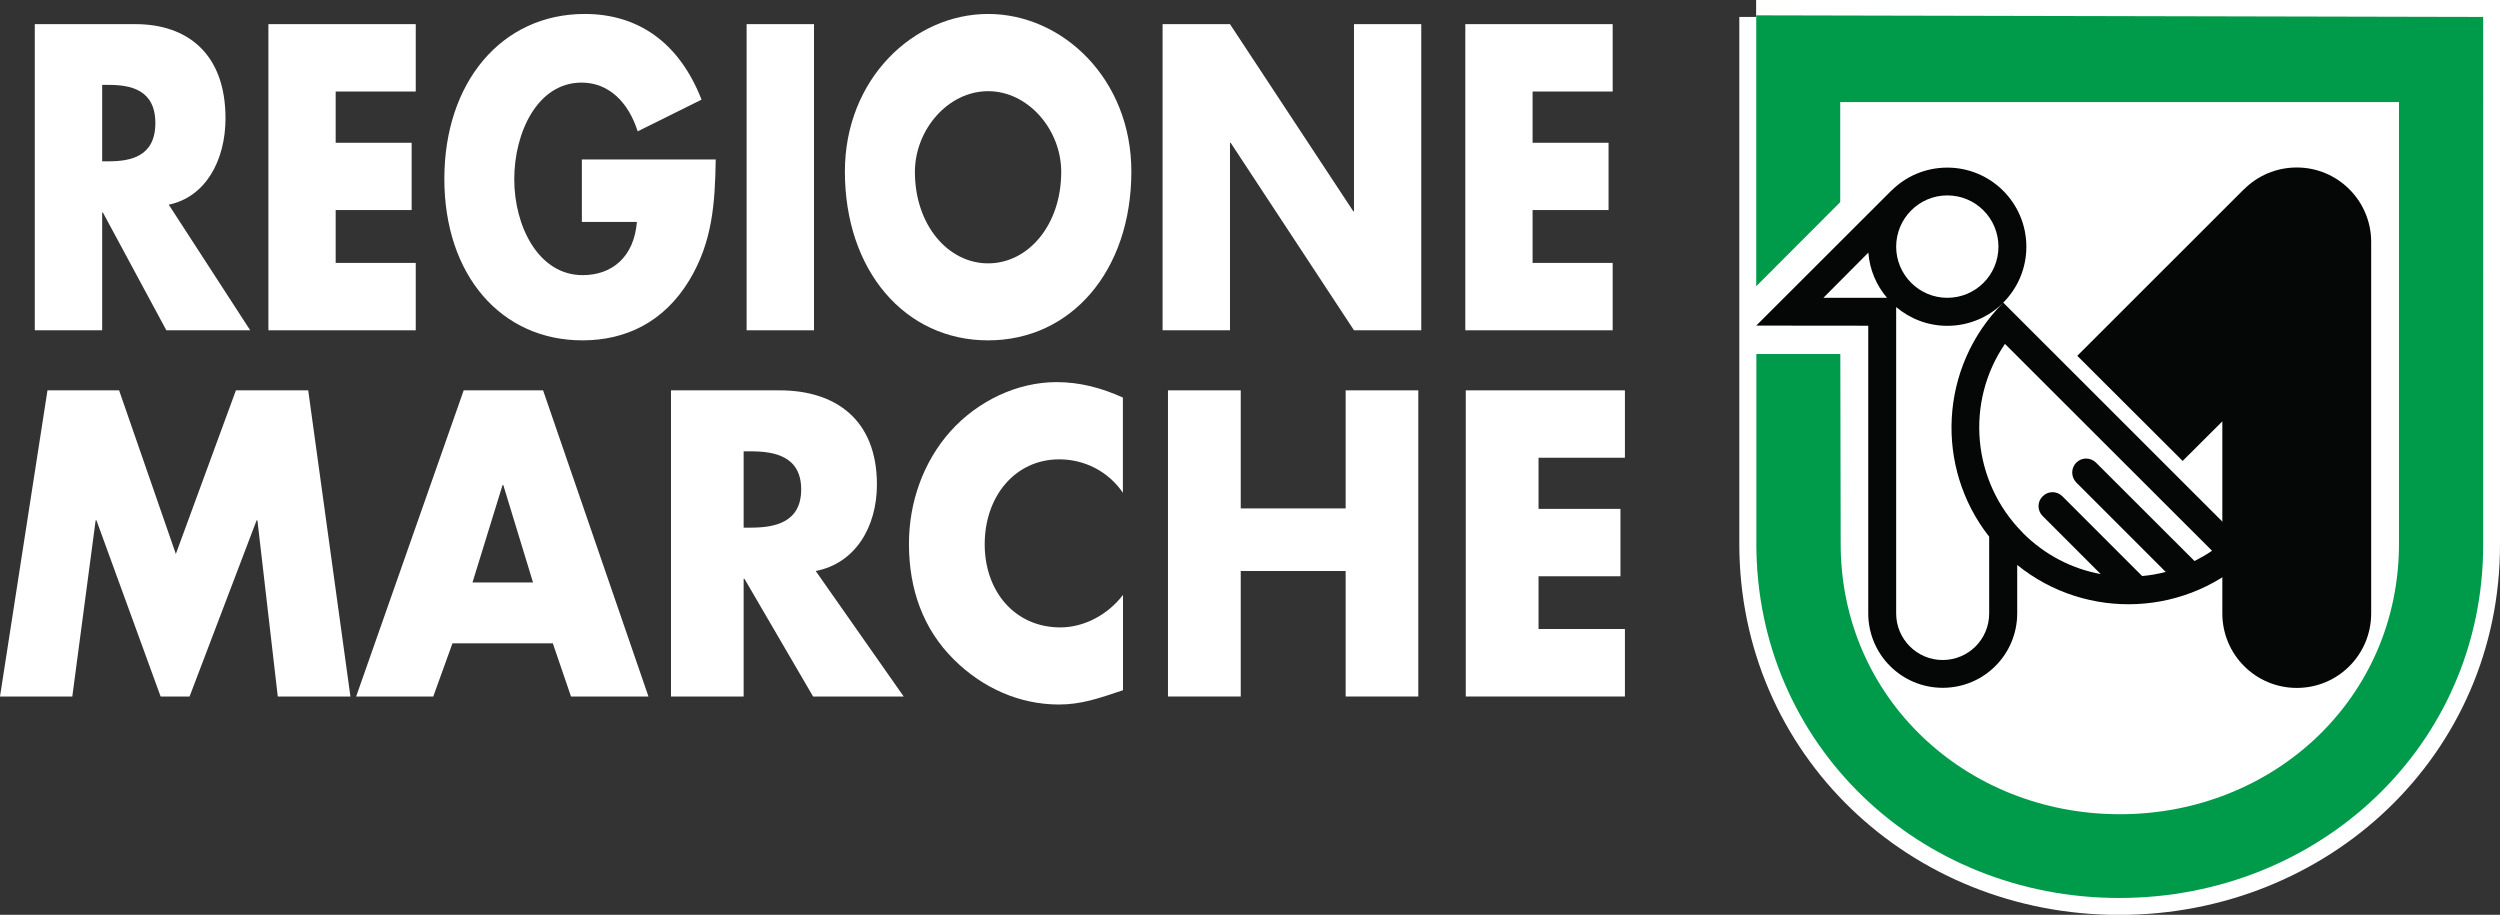 <svg xmlns="http://www.w3.org/2000/svg" xmlns:xlink="http://www.w3.org/1999/xlink" id="Livello_2" data-name="Livello 2" viewBox="0 0 218.52 79.96"><rect x="0" y="0" width="218.52" height="79.96" fill="#333333" stroke="none"/><defs><style>      .cls-1 {        fill: #fff;      }      .cls-2 {        fill: #009a4b;      }      .cls-3, .cls-4 {        fill: none;      }      .cls-5 {        fill: #050707;      }      .cls-4 {        stroke: #fff;        stroke-width: 2.96px;      }      .cls-6 {        clip-path: url(#clippath);      }    </style><clipPath id="clippath"><rect class="cls-3" width="218.52" height="79.96"></rect></clipPath></defs><g id="Livello_1-2" data-name="Livello 1"><path class="cls-1" d="M21.87,28.87h-7.33l-5.55-10.3h-.06v10.3H3.04V2.11h8.8c4.47,0,7.87,2.52,7.87,8.23,0,3.69-1.74,6.88-4.96,7.55l7.12,10.98M8.93,14.1h.57c1.92,0,4.08-.42,4.08-3.34s-2.16-3.34-4.08-3.34h-.57v6.67Z"></path><polyline class="cls-1" points="29.34 8 29.34 12.48 35.98 12.48 35.98 18.36 29.34 18.36 29.34 22.98 36.34 22.98 36.34 28.87 23.46 28.87 23.46 2.11 36.34 2.11 36.34 8 29.34 8"></polyline><path class="cls-1" d="M62.56,13.93c-.06,3.9-.3,7.24-2.31,10.57-2.22,3.66-5.56,5.25-9.34,5.25-7.12,0-12.07-5.71-12.07-14.12S43.82,1.22,51.11,1.22c4.66,0,8.26,2.49,10.21,7.49l-5.58,2.77c-.82-2.56-2.53-4.26-4.9-4.26-3.87,0-5.89,4.37-5.89,8.45s2.1,8.38,5.98,8.38c2.55,0,4.49-1.57,4.74-4.65h-4.81v-5.46h11.68"></path><rect class="cls-1" x="65.26" y="2.11" width="5.89" height="26.76"></rect><path class="cls-1" d="M98.89,14.99c0,8.67-5.25,14.76-12.52,14.76s-12.52-6.09-12.52-14.76c0-8.09,6.01-13.77,12.52-13.77s12.52,5.68,12.52,13.77M79.97,15.03c0,4.61,2.88,7.99,6.4,7.99s6.39-3.37,6.39-7.99c0-3.69-2.88-7.06-6.39-7.06s-6.4,3.37-6.4,7.06Z"></path><polyline class="cls-1" points="101.62 2.11 107.51 2.11 118.29 18.47 118.35 18.47 118.35 2.11 124.23 2.11 124.23 28.87 118.35 28.87 107.57 12.48 107.51 12.48 107.51 28.87 101.62 28.87 101.62 2.11"></polyline><polyline class="cls-1" points="133.96 8 133.96 12.48 140.6 12.48 140.6 18.36 133.96 18.36 133.96 22.98 140.96 22.98 140.96 28.87 128.08 28.87 128.08 2.11 140.96 2.11 140.96 8 133.96 8"></polyline><polyline class="cls-1" points="4.15 34.12 10.41 34.12 15.37 48.42 20.62 34.12 26.94 34.12 30.63 60.88 24.28 60.88 22.5 45.48 22.43 45.48 16.57 60.88 14.04 60.88 8.43 45.48 8.36 45.48 6.32 60.88 0 60.88 4.15 34.12"></polyline><path class="cls-1" d="M39.55,56.23l-1.68,4.65h-6.74l9.4-26.76h6.94l9.21,26.76h-6.77l-1.59-4.65h-8.76M43.99,42.39h-.06l-2.63,8.52h5.29l-2.6-8.52Z"></path><path class="cls-1" d="M78.98,60.88h-7.91l-6-10.29h-.07v10.29h-6.35v-26.76h9.5c4.84,0,8.5,2.52,8.5,8.23,0,3.7-1.88,6.89-5.35,7.56l7.69,10.97M65,46.12h.62c2.07,0,4.41-.43,4.41-3.34s-2.34-3.33-4.41-3.33h-.62v6.68Z"></path><path class="cls-1" d="M98.17,43.1c-1.3-1.92-3.4-2.95-5.58-2.95-3.89,0-6.52,3.27-6.52,7.42s2.66,7.27,6.61,7.27c2.08,0,4.15-1.1,5.48-2.84v8.33c-2.11.71-3.64,1.25-5.61,1.25-3.4,0-6.65-1.42-9.18-3.94-2.69-2.67-3.92-6.14-3.92-10.11,0-3.66,1.27-7.17,3.6-9.8,2.4-2.69,5.87-4.33,9.3-4.33,2.04,0,3.92.5,5.8,1.35v8.35"></path><polyline class="cls-1" points="117.62 44.44 117.62 34.12 123.97 34.12 123.97 60.88 117.62 60.88 117.62 49.91 108.45 49.91 108.45 60.88 102.09 60.88 102.09 34.12 108.45 34.12 108.45 44.44 117.62 44.44"></polyline><polyline class="cls-1" points="134.48 40.01 134.48 44.48 141.64 44.48 141.64 50.37 134.48 50.37 134.48 54.98 142.03 54.98 142.03 60.88 128.12 60.88 128.12 34.12 142.03 34.12 142.03 40.01 134.48 40.01"></polyline><path class="cls-1" d="M153.51,1.48v46.06c0,17.53,14.19,30.95,31.71,30.95s31.82-13.35,31.82-30.87V1.48h-63.54"></path><g class="cls-6"><path class="cls-4" d="M153.51,1.48v46.06c0,17.53,14.19,30.95,31.71,30.95s31.82-13.35,31.82-30.87V1.48h-63.54Z"></path></g><path class="cls-5" d="M200.75,14.64c-1.8,0-3.43.73-4.61,1.91h-.01s-14.56,14.55-14.56,14.55l9.21,9.19,3.47-3.46v16.79c0,3.6,2.91,6.51,6.51,6.51s6.5-2.91,6.5-6.51V21.15c0-3.6-2.92-6.51-6.5-6.51"></path><path class="cls-5" d="M196.96,48.3l-21.86-21.85c1.25-1.25,2.02-2.98,2.02-4.88,0-3.83-3.1-6.92-6.91-6.92-1.91,0-3.64.77-4.89,2.02h-.01s-11.8,11.79-11.8,11.79h0s9.79.01,9.79.01v25.14c0,3.6,2.91,6.51,6.51,6.51s6.51-2.91,6.51-6.51v-4.23c6.07,4.92,15.01,4.56,20.65-1.09M170.21,17.08c2.47,0,4.47,2,4.47,4.48s-2,4.47-4.47,4.47-4.47-2.01-4.47-4.47,2-4.48,4.47-4.48ZM159.38,26.03h0s3.93-3.95,3.93-3.95c.11,1.5.71,2.87,1.63,3.95h-5.56ZM169.8,57.69c-2.24,0-4.06-1.83-4.06-4.07v-26.78c1.21,1.02,2.77,1.64,4.47,1.64,1.89,0,3.61-.76,4.86-1.99-5.56,5.59-5.96,14.37-1.2,20.42v6.71c0,2.25-1.81,4.07-4.07,4.07ZM176.82,46.58c-4.49-4.5-5.03-11.47-1.57-16.52l18.1,18.08c-.49.34-1.01.63-1.53.9l-8.61-8.6c-.49-.48-1.25-.48-1.73,0-.47.48-.47,1.24,0,1.73l7.82,7.82c-.68.18-1.37.3-2.06.36l-6.97-6.97c-.48-.48-1.25-.48-1.72,0-.49.47-.49,1.25,0,1.73l5.07,5.07c-2.49-.46-4.87-1.66-6.79-3.58Z"></path><path class="cls-2" d="M153.51,1.34v23.68l7.34-7.35v-8.75h48.84v38.62c0,13.47-10.93,23.63-24.4,23.63s-24.4-10.16-24.4-23.63l-.03-16.6h-7.34v16.6c0,17.53,14.19,30.95,31.71,30.95s31.82-13.35,31.82-30.87V1.48l-63.54-.14"></path></g></svg>